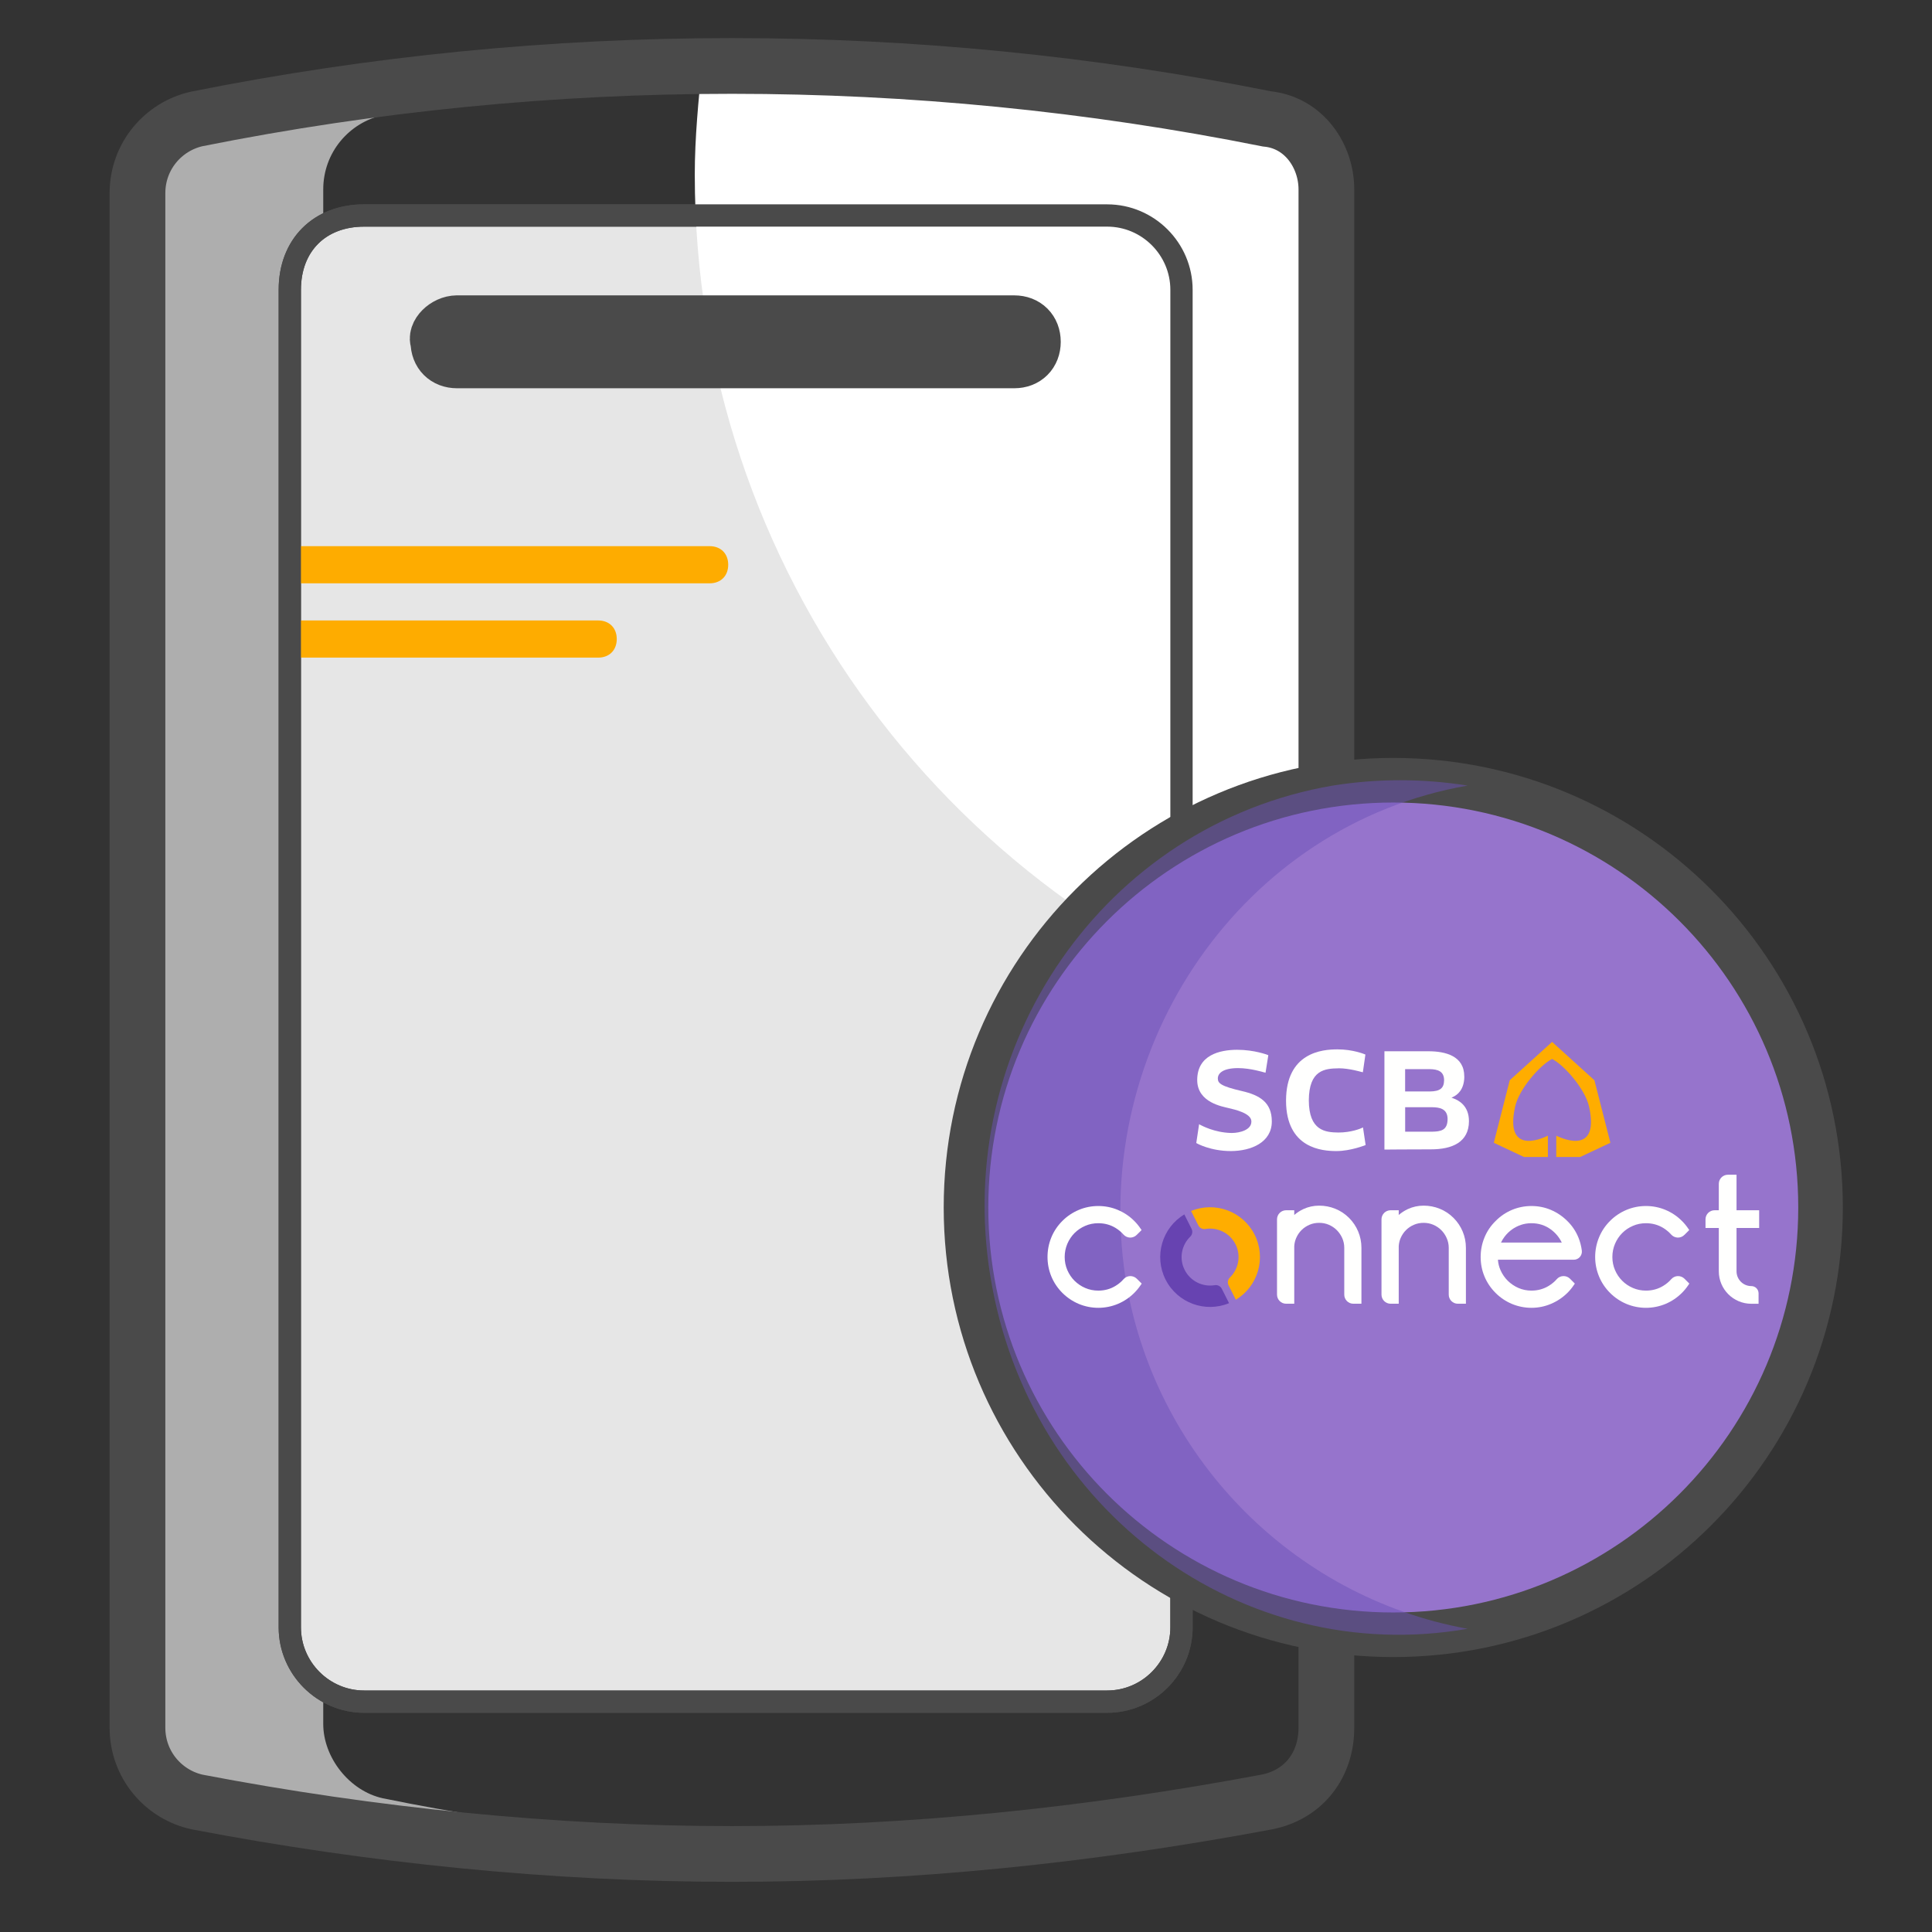 <?xml version="1.0" encoding="UTF-8"?>
<svg width="52px" height="52px" viewBox="0 0 52 52" version="1.1" xmlns="http://www.w3.org/2000/svg" xmlns:xlink="http://www.w3.org/1999/xlink">
    <rect x="0" y="0" width="52" height="52" fill="#333333" stroke="none"/>
    <title>icon-get-start</title>
    <g id="icon-get-start" stroke="none" stroke-width="1" fill="none" fill-rule="evenodd">
        <g transform="translate(3, 1)">
            <g id="Layer_4" fill="#AEAEAE">
                <path d="M5.7,45.4 L5.7,4.1 C5.7,3.1 6.4,2.3 7.3,2.1 C11.2,1.3 15.2,0.9 19.2,0.8 C18.4,0.8 17.5,0.8 16.7,0.8 C11.9,0.8 7.1,1.2 2.3,2.2 C1.4,2.4 0.7,3.2 0.7,4.2 L0.7,45.4 C0.7,46.4 1.4,47.2 2.3,47.4 C7,48.3 11.9,48.8 16.7,48.8 C17.5,48.8 18.4,48.8 19.2,48.8 C15.2,48.6 11.2,48.2 7.3,47.4 C6.4,47.2 5.7,46.3 5.7,45.4 Z" id="Path"></path>
            </g>
            <g id="Layer_5" transform="translate(4, 4)" fill="#E6E6E6" fill-rule="nonzero" stroke="#4A4A4A" stroke-width="0.6">
                <path d="M2.8,0.8 L22.8,0.8 C23.9,0.8 24.8,1.7 24.8,2.8 L24.8,38.8 C24.8,39.9 23.9,40.8 22.8,40.8 L2.8,40.8 C1.7,40.8 0.8,39.9 0.8,38.8 L0.8,2.8 C0.8,1.6 1.6,0.8 2.8,0.8 Z" id="Path"></path>
            </g>
            <g id="Layer_14" transform="translate(4, 13)" fill="#FEAC00">
                <path d="M1.1,2.7 L9.1,2.7 C9.4,2.7 9.6,2.9 9.6,3.2 L9.6,3.2 C9.6,3.5 9.4,3.7 9.1,3.7 L1.1,3.7 C0.8,3.7 0.6,3.5 0.6,3.2 L0.6,3.2 C0.6,3 0.8,2.7 1.1,2.7 Z" id="Rectangle-9"></path>
                <path d="M1.1,0.7 L12.1,0.7 C12.4,0.7 12.6,0.9 12.6,1.2 L12.6,1.2 C12.6,1.5 12.4,1.7 12.1,1.7 L1.1,1.7 C0.8,1.7 0.6,1.5 0.6,1.2 L0.6,1.2 C0.6,1 0.8,0.7 1.1,0.7 Z" id="Path"></path>
            </g>
            <g id="Layer_12">
                <path d="M32.7,26.7 C22.6,23.6 15.7,14.3 15.7,3.7 C15.7,2.7 15.8,1.7 15.9,0.7 L16.7,0.7 C21.5,0.7 26.3,1.2 31.1,2.1 L31.1,2.1 C32.1,2.3 32.7,3.1 32.7,4.1 L32.7,26.7 Z" id="Path" fill="#FFFFFF"></path>
                <path d="M31.1,2.2 C21.6,0.3 11.8,0.3 2.3,2.2 C1.4,2.4 0.7,3.2 0.7,4.2 L0.7,45.5 C0.7,46.5 1.4,47.3 2.3,47.5 C7,48.4 11.9,48.9 16.7,48.9 C21.5,48.9 26.3,48.4 31.1,47.5 C32.1,47.3 32.7,46.5 32.7,45.5 L32.7,4.1 C32.7,3.2 32.1,2.3 31.1,2.2 Z" id="Path" stroke="#4A4A4A" stroke-width="1.5"></path>
                <path d="M6.8,4.8 L26.8,4.8 C27.9,4.8 28.8,5.7 28.8,6.8 L28.8,42.8 C28.8,43.9 27.9,44.8 26.8,44.8 L6.8,44.8 C5.7,44.8 4.8,43.9 4.8,42.8 L4.8,6.8 C4.8,5.6 5.6,4.8 6.8,4.8 Z" id="Path" stroke="#4A4A4A" stroke-width="0.6"></path>
            </g>
            <g id="Layer_13" transform="translate(8, 7)" fill="#E6E6E6" stroke="#4A4A4A" stroke-width="1.5">
                <path d="M1.3,0.7 L16.3,0.7 C16.6,0.7 16.8,0.9 16.8,1.2 L16.8,1.2 C16.8,1.5 16.6,1.7 16.3,1.7 L1.3,1.7 C1,1.7 0.8,1.5 0.8,1.2 L0.8,1.2 C0.7,1 1,0.7 1.3,0.7 C1.2,0.7 1.2,0.7 1.3,0.7 Z" id="Rectangle-15"></path>
            </g>
            <g id="logo-bg-purple" transform="translate(23, 20)">
                <path d="M11.5,23 L11.5,23 C5.149,23 0,17.851 0,11.5 L0,11.5 C0,5.149 5.149,0 11.5,0 L11.5,0 C17.851,0 23,5.149 23,11.5 L23,11.5 C23,17.851 17.851,23 11.5,23" id="Fill-1" stroke="#4A4A4A" stroke-width="1.2" fill="#9674CC"></path>
                <path d="M13.5,0.144 C7.451,1.197 3.356,7.134 4.286,13.358 C5.031,18.146 8.754,21.977 13.5,22.839 C7.451,23.892 1.681,19.679 0.657,13.358 C-0.367,7.134 3.728,1.197 9.87,0.144 C11.08,-0.048 12.29,-0.048 13.5,0.144 Z" id="Path" fill="#6C53B8" opacity="0.5"></path>
                <path d="M17.344,9.758 L16.914,8.075 L15.775,7.043 L14.635,8.075 L14.206,9.758 L15.019,10.141 L15.662,10.141 L15.662,9.566 C15.662,9.566 14.468,10.196 14.78,8.785 C14.883,8.316 15.432,7.691 15.746,7.518 C15.756,7.513 15.766,7.508 15.775,7.503 L15.775,7.503 C16.083,7.652 16.663,8.302 16.77,8.785 C17.082,10.196 15.887,9.566 15.887,9.566 L15.887,10.141 L16.53,10.141 L17.344,9.758" id="Fill-3" fill="#FFAD00"></path>
                <path d="M6.198,9.764 L6.213,9.773 C6.213,9.773 6.577,9.981 7.13,9.981 C7.681,9.98 8.23,9.744 8.231,9.187 L8.231,9.18 C8.23,8.672 7.907,8.476 7.426,8.366 L7.426,8.366 C7.147,8.301 6.982,8.249 6.889,8.195 C6.798,8.142 6.779,8.095 6.778,8.026 C6.779,7.886 6.917,7.75 7.318,7.748 L7.32,7.748 C7.491,7.748 7.668,7.777 7.804,7.807 C7.919,7.832 8.004,7.857 8.027,7.864 L8.03,7.862 L8.039,7.866 L8.061,7.874 L8.066,7.847 L8.137,7.401 L8.12,7.394 C8.117,7.393 7.768,7.255 7.295,7.255 C6.827,7.257 6.223,7.396 6.223,8.07 C6.225,8.682 6.918,8.784 7.066,8.824 C7.223,8.861 7.671,8.958 7.681,9.175 C7.681,9.175 7.681,9.175 7.681,9.177 C7.681,9.181 7.681,9.183 7.681,9.184 L7.681,9.187 C7.681,9.3 7.607,9.374 7.501,9.424 C7.396,9.473 7.262,9.494 7.157,9.494 L7.153,9.494 C7.146,9.494 7.141,9.494 7.135,9.494 C6.683,9.483 6.348,9.296 6.306,9.276 L6.289,9.268 L6.29,9.266 L6.274,9.257 L6.198,9.764" id="Fill-4" fill="#FFFFFE"></path>
                <path d="M9.152,9.787 C9.445,9.965 9.783,9.981 9.972,9.981 C10.355,9.98 10.735,9.826 10.739,9.825 L10.756,9.818 L10.685,9.345 L10.656,9.359 L10.653,9.352 L10.65,9.354 L10.653,9.36 C10.621,9.375 10.37,9.482 10.023,9.482 C9.666,9.478 9.231,9.431 9.227,8.618 C9.231,7.793 9.66,7.759 10.032,7.754 L10.037,7.753 C10.179,7.753 10.332,7.779 10.451,7.804 C10.551,7.826 10.627,7.847 10.648,7.853 L10.65,7.851 L10.659,7.854 L10.681,7.862 L10.685,7.835 L10.75,7.384 L10.734,7.377 C10.731,7.375 10.421,7.244 10,7.244 C9.791,7.244 9.446,7.264 9.151,7.449 C8.856,7.632 8.616,7.981 8.614,8.618 L8.615,8.622 L8.614,8.625 C8.614,8.625 8.614,8.626 8.614,8.626 L8.614,8.627 L8.614,8.628 C8.615,9.266 8.859,9.609 9.152,9.787" id="Fill-5" fill="#FFFFFE"></path>
                <path d="M12.533,9.46 L11.82,9.46 L11.82,8.801 L12.551,8.801 C12.735,8.804 12.962,8.834 12.962,9.12 C12.96,9.425 12.781,9.456 12.533,9.46 L12.533,9.46 Z M11.819,8.377 L11.819,7.776 L12.48,7.776 C12.705,7.779 12.867,7.837 12.868,8.075 C12.865,8.286 12.764,8.374 12.482,8.377 L11.819,8.377 Z M13.56,9.2 L13.556,9.2 L13.56,9.2 Z M11.262,9.941 L11.286,9.941 C11.288,9.941 11.935,9.935 12.511,9.935 C12.801,9.935 13.056,9.887 13.241,9.767 C13.425,9.648 13.536,9.455 13.537,9.181 C13.537,9.181 13.537,9.181 13.537,9.18 L13.537,9.18 L13.537,9.173 C13.536,8.765 13.268,8.616 13.111,8.56 L13.067,8.544 L13.109,8.524 C13.226,8.469 13.405,8.332 13.412,7.99 L13.411,7.99 L13.411,7.97 C13.41,7.417 12.898,7.297 12.459,7.295 L11.262,7.295 L11.262,9.941 L11.262,9.941 Z" id="Fill-6" fill="#FFFFFE"></path>
                <path d="M5.885,13.179 C5.73,12.873 5.801,12.512 6.036,12.285 C6.092,12.23 6.107,12.144 6.071,12.074 L5.876,11.686 C5.28,12.045 5.053,12.808 5.371,13.439 C5.689,14.07 6.438,14.341 7.08,14.075 L6.885,13.687 C6.849,13.617 6.772,13.578 6.694,13.591 C6.372,13.644 6.04,13.486 5.885,13.179" id="Fill-11" fill="#6743B1"></path>
                <path d="M21.348,12.051 L21.348,11.574 L20.739,11.574 L20.739,10.618 L20.506,10.618 C20.371,10.618 20.262,10.728 20.262,10.863 L20.262,11.574 L20.149,11.574 C20.014,11.574 19.904,11.683 19.904,11.818 L19.904,12.051 L20.262,12.051 L20.262,13.217 C20.262,13.699 20.654,14.091 21.136,14.091 L21.332,14.091 L21.332,13.811 C21.332,13.702 21.245,13.615 21.136,13.615 C20.917,13.615 20.739,13.436 20.739,13.217 L20.739,12.051 L21.348,12.051" id="Fill-12" fill="#FFFFFE"></path>
                <path d="M10.309,11.779 C10.202,11.672 10.077,11.589 9.939,11.534 C9.802,11.478 9.656,11.45 9.505,11.45 C9.356,11.45 9.214,11.481 9.082,11.542 C8.995,11.582 8.912,11.635 8.835,11.701 L8.835,11.574 L8.616,11.574 C8.481,11.574 8.371,11.684 8.371,11.819 L8.371,13.845 C8.371,13.98 8.481,14.09 8.616,14.09 L8.835,14.09 L8.835,12.539 C8.84,12.463 8.857,12.39 8.886,12.323 C8.921,12.242 8.969,12.17 9.03,12.109 C9.091,12.048 9.163,12 9.244,11.965 C9.324,11.93 9.412,11.913 9.505,11.913 C9.598,11.913 9.685,11.93 9.766,11.965 C9.847,12 9.919,12.048 9.98,12.109 C10.041,12.17 10.09,12.242 10.127,12.324 C10.162,12.404 10.181,12.492 10.181,12.584 L10.181,13.845 C10.181,13.98 10.29,14.09 10.425,14.09 L10.643,14.09 L10.643,12.584 C10.643,12.433 10.614,12.287 10.557,12.149 C10.5,12.011 10.417,11.887 10.309,11.779" id="Fill-13" fill="#FFFFFE"></path>
                <path d="M13.121,11.779 C13.014,11.672 12.889,11.589 12.751,11.534 C12.614,11.478 12.468,11.45 12.317,11.45 C12.168,11.45 12.026,11.481 11.894,11.542 C11.807,11.582 11.724,11.635 11.647,11.701 L11.647,11.574 L11.428,11.574 C11.293,11.574 11.183,11.684 11.183,11.819 L11.183,13.845 C11.183,13.98 11.293,14.09 11.428,14.09 L11.646,14.09 L11.646,14.087 L11.647,14.087 L11.647,12.539 C11.652,12.463 11.669,12.39 11.698,12.323 C11.733,12.242 11.781,12.17 11.842,12.109 C11.903,12.048 11.974,12 12.056,11.965 C12.136,11.93 12.224,11.913 12.317,11.913 C12.409,11.913 12.497,11.93 12.578,11.965 C12.659,12 12.731,12.048 12.792,12.109 C12.853,12.17 12.902,12.242 12.938,12.324 C12.974,12.404 12.993,12.492 12.993,12.584 L12.993,13.845 C12.993,13.98 13.102,14.09 13.237,14.09 L13.455,14.09 L13.455,12.584 C13.455,12.433 13.426,12.287 13.369,12.149 C13.312,12.011 13.229,11.887 13.121,11.779" id="Fill-14" fill="#FFFFFE"></path>
                <path d="M4.416,13.346 C4.349,13.348 4.285,13.379 4.241,13.429 C4.18,13.499 4.107,13.56 4.024,13.61 C3.886,13.695 3.73,13.737 3.561,13.737 C3.437,13.737 3.318,13.713 3.209,13.666 C3.1,13.619 3.003,13.553 2.921,13.472 C2.84,13.391 2.775,13.294 2.727,13.184 C2.68,13.075 2.656,12.957 2.656,12.832 C2.656,12.708 2.68,12.589 2.727,12.478 C2.775,12.367 2.84,12.269 2.921,12.188 C3.003,12.106 3.1,12.041 3.209,11.994 C3.319,11.946 3.437,11.923 3.561,11.923 C3.73,11.923 3.886,11.965 4.024,12.049 C4.106,12.099 4.178,12.159 4.238,12.227 C4.282,12.277 4.346,12.307 4.413,12.31 C4.48,12.312 4.547,12.286 4.594,12.238 L4.726,12.107 L4.695,12.063 C4.646,11.99 4.59,11.922 4.528,11.861 C4.402,11.734 4.253,11.635 4.087,11.565 C3.921,11.495 3.744,11.46 3.561,11.46 C3.378,11.46 3.201,11.495 3.035,11.565 C2.869,11.635 2.721,11.734 2.594,11.861 C2.465,11.99 2.364,12.14 2.296,12.307 C2.228,12.473 2.194,12.65 2.194,12.832 C2.194,13.012 2.228,13.187 2.296,13.353 C2.364,13.519 2.465,13.669 2.594,13.799 C2.721,13.925 2.869,14.025 3.035,14.095 C3.201,14.164 3.378,14.2 3.561,14.2 C3.744,14.2 3.921,14.164 4.087,14.095 C4.253,14.025 4.402,13.925 4.528,13.799 C4.591,13.736 4.649,13.666 4.699,13.592 L4.729,13.548 L4.598,13.418 C4.55,13.37 4.484,13.344 4.416,13.346" id="Fill-15" fill="#FFFFFE"></path>
                <path d="M19.157,13.346 C19.09,13.348 19.026,13.379 18.982,13.429 C18.921,13.499 18.848,13.56 18.765,13.61 C18.626,13.695 18.47,13.737 18.302,13.737 C18.177,13.737 18.059,13.713 17.95,13.666 C17.84,13.619 17.743,13.553 17.662,13.472 C17.581,13.391 17.515,13.294 17.468,13.184 C17.421,13.075 17.397,12.957 17.397,12.832 C17.397,12.708 17.421,12.589 17.468,12.478 C17.515,12.367 17.581,12.269 17.662,12.188 C17.743,12.106 17.84,12.041 17.95,11.994 C18.059,11.946 18.177,11.923 18.302,11.923 C18.47,11.923 18.626,11.965 18.765,12.049 C18.846,12.099 18.918,12.159 18.979,12.227 C19.023,12.277 19.087,12.307 19.154,12.31 C19.221,12.312 19.287,12.286 19.335,12.238 L19.466,12.107 L19.436,12.063 C19.387,11.99 19.33,11.922 19.268,11.861 C19.142,11.734 18.994,11.635 18.828,11.565 C18.661,11.495 18.484,11.46 18.302,11.46 C18.119,11.46 17.942,11.495 17.775,11.565 C17.609,11.635 17.461,11.734 17.335,11.861 C17.205,11.99 17.105,12.14 17.037,12.307 C16.969,12.473 16.934,12.65 16.934,12.832 C16.934,13.012 16.969,13.187 17.037,13.353 C17.105,13.519 17.205,13.669 17.335,13.799 C17.461,13.925 17.609,14.025 17.775,14.095 C17.942,14.164 18.119,14.2 18.302,14.2 C18.484,14.2 18.661,14.164 18.828,14.095 C18.994,14.025 19.142,13.925 19.268,13.799 C19.332,13.736 19.389,13.666 19.439,13.592 L19.469,13.548 L19.339,13.418 C19.291,13.37 19.225,13.344 19.157,13.346" id="Fill-16" fill="#FFFFFE"></path>
                <path d="M14.4,12.443 C14.427,12.387 14.459,12.333 14.497,12.284 C14.554,12.21 14.62,12.145 14.694,12.092 C14.767,12.039 14.85,11.997 14.939,11.967 C15.028,11.937 15.122,11.923 15.219,11.923 C15.414,11.923 15.59,11.979 15.742,12.091 C15.87,12.185 15.968,12.304 16.035,12.443 L14.4,12.443 Z M16.485,12.312 C16.416,12.142 16.316,11.992 16.186,11.865 C16.057,11.736 15.908,11.635 15.743,11.565 C15.579,11.495 15.402,11.46 15.219,11.46 C15.037,11.46 14.86,11.495 14.693,11.565 C14.527,11.635 14.379,11.736 14.253,11.865 C14.123,11.992 14.023,12.14 13.955,12.307 C13.886,12.473 13.852,12.65 13.852,12.832 C13.852,13.015 13.886,13.191 13.955,13.356 C14.023,13.52 14.123,13.669 14.253,13.799 C14.379,13.925 14.527,14.025 14.693,14.095 C14.86,14.164 15.037,14.2 15.219,14.2 C15.402,14.2 15.579,14.164 15.743,14.094 C15.908,14.025 16.057,13.926 16.186,13.799 C16.25,13.736 16.307,13.666 16.357,13.592 L16.387,13.548 L16.257,13.417 C16.209,13.369 16.143,13.343 16.075,13.346 C16.008,13.348 15.944,13.378 15.9,13.429 C15.839,13.499 15.766,13.56 15.683,13.61 C15.544,13.695 15.388,13.737 15.219,13.737 C15.095,13.737 14.978,13.713 14.87,13.666 C14.762,13.619 14.666,13.554 14.584,13.474 C14.503,13.394 14.437,13.299 14.388,13.19 C14.348,13.102 14.324,13.006 14.317,12.906 L16.357,12.906 C16.42,12.906 16.481,12.879 16.523,12.831 C16.564,12.784 16.583,12.721 16.575,12.659 C16.56,12.541 16.53,12.424 16.485,12.312 L16.485,12.312 Z" id="Fill-17" fill="#FFFFFE"></path>
                <path d="M7.768,12.23 C7.449,11.599 6.701,11.329 6.058,11.594 L6.254,11.982 C6.289,12.052 6.367,12.091 6.445,12.078 C6.767,12.025 7.099,12.183 7.254,12.49 C7.408,12.796 7.337,13.157 7.103,13.384 C7.046,13.439 7.032,13.525 7.067,13.596 L7.263,13.983 C7.858,13.624 8.086,12.862 7.768,12.23" id="Fill-18" fill="#FFAD00"></path>
            </g>
        </g>
    </g>
</svg>